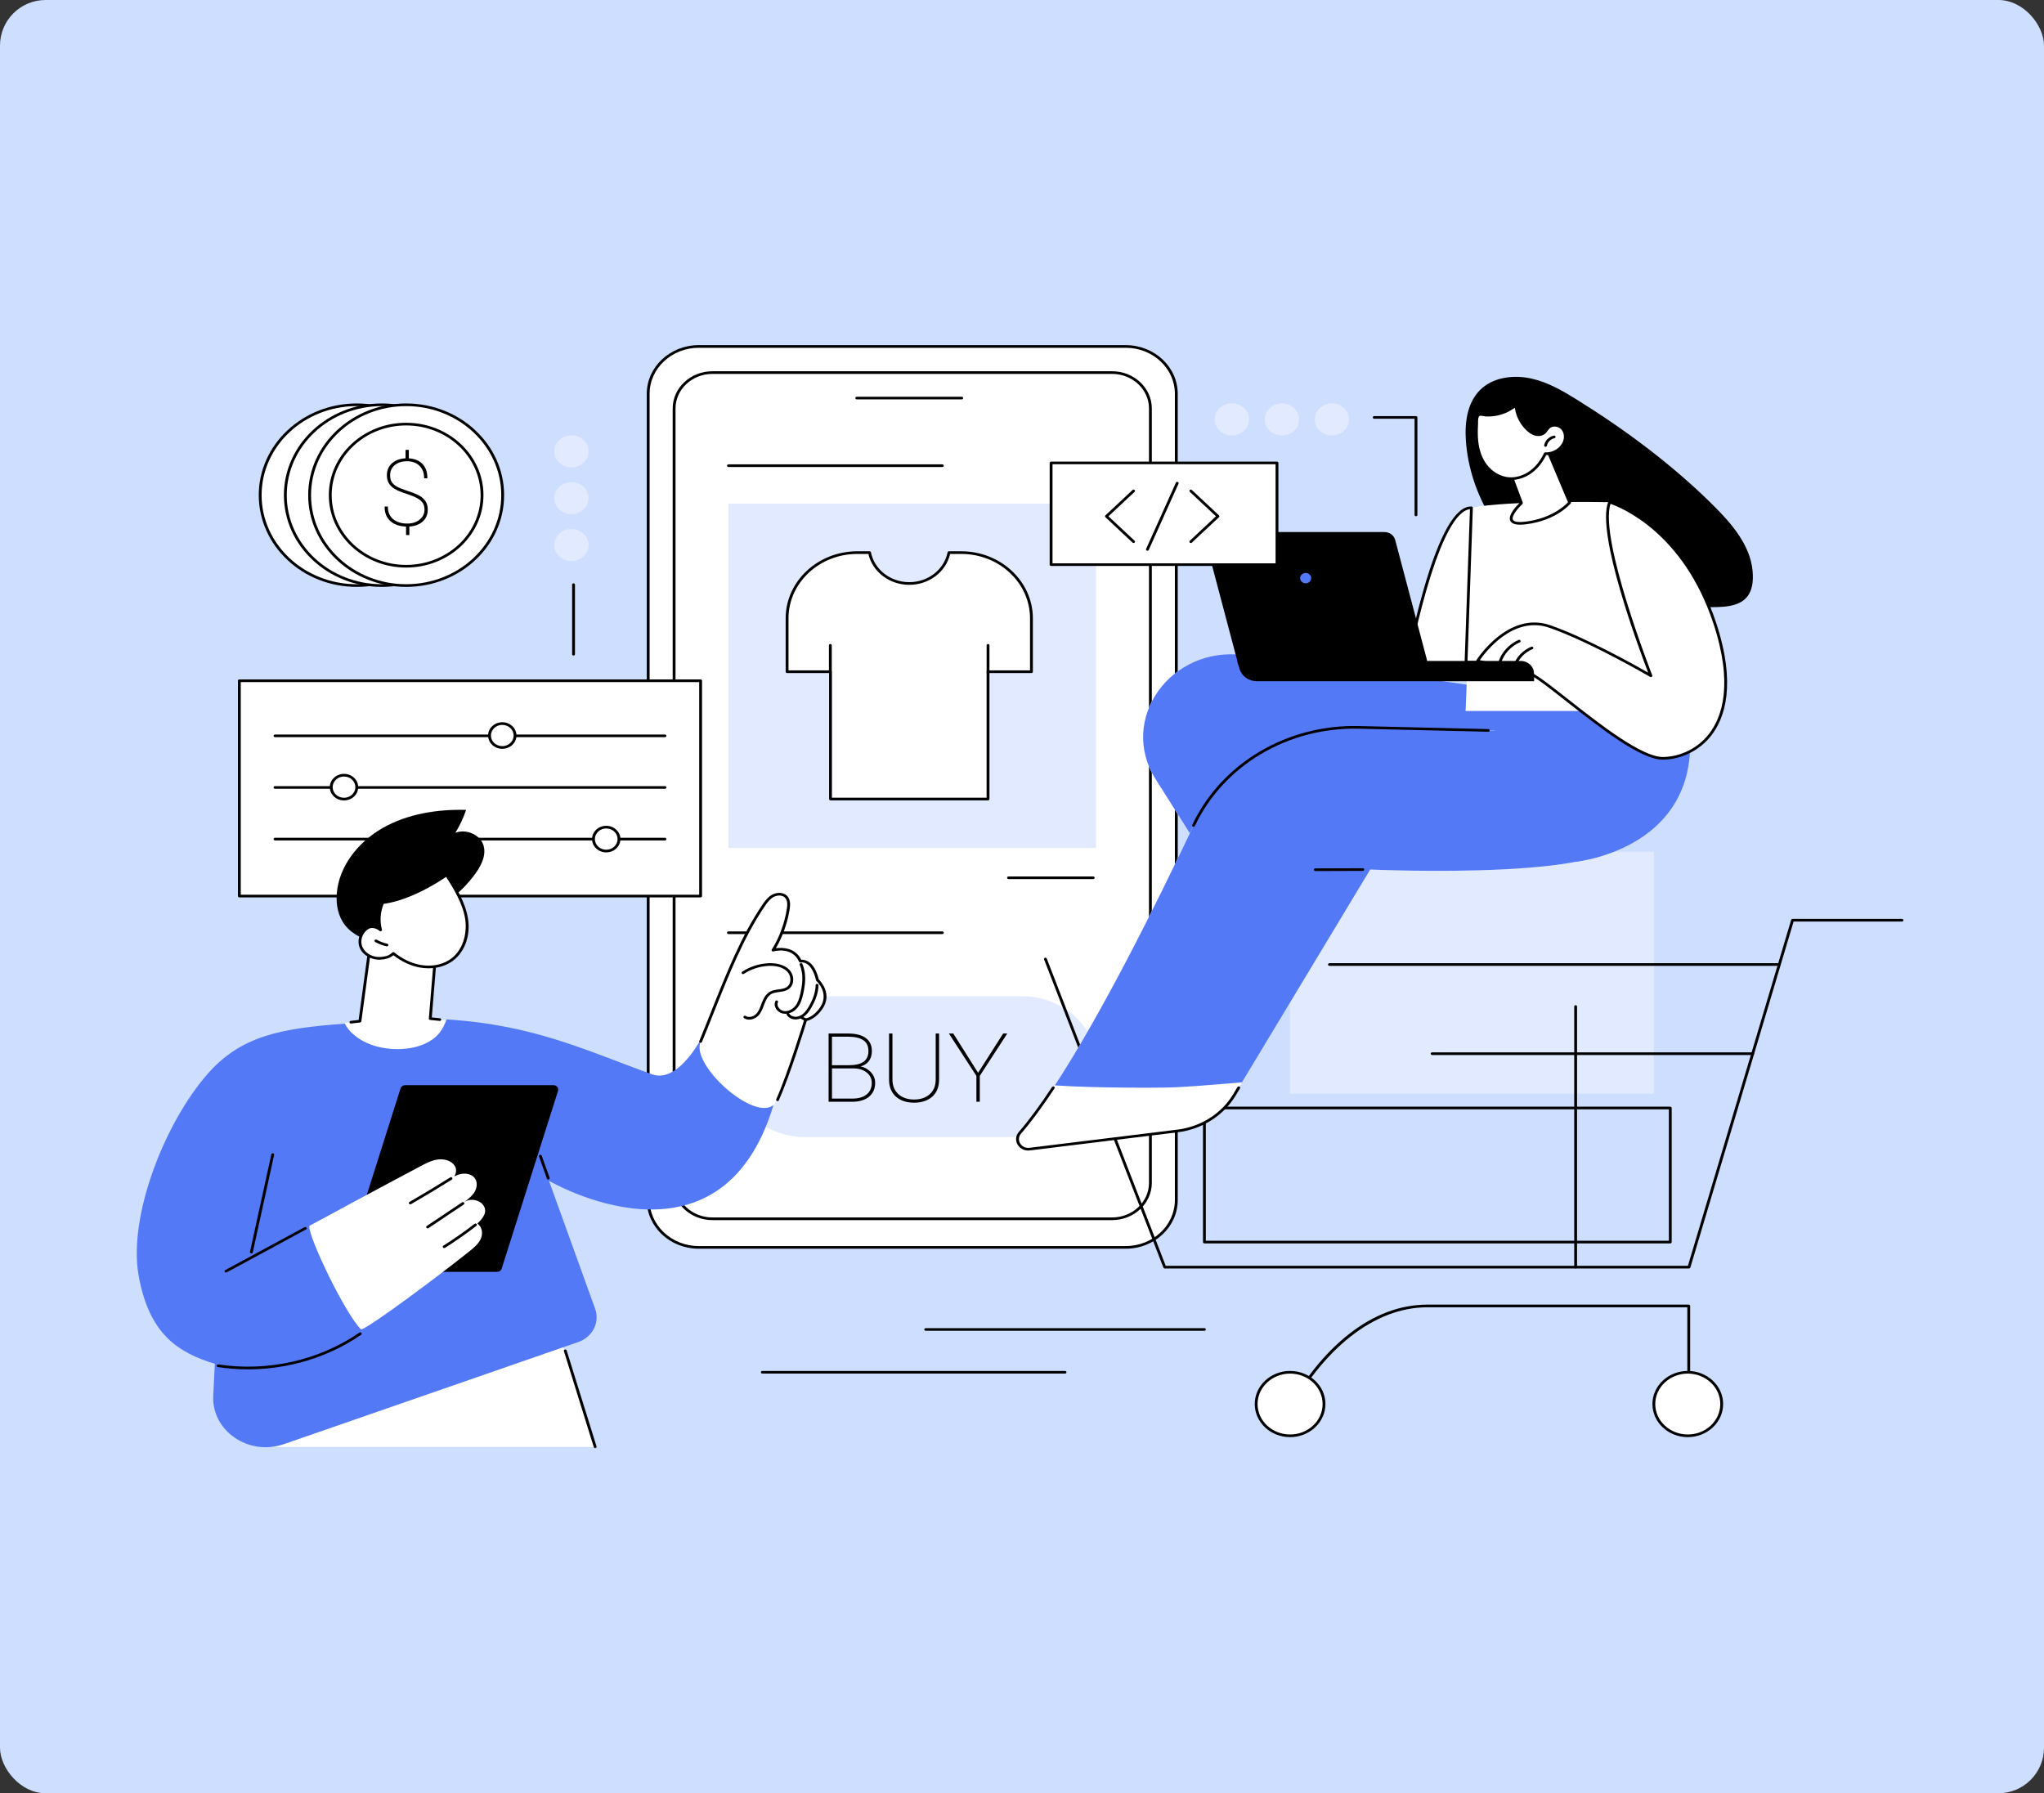 <svg width="538" height="472" viewBox="0 0 538 472" fill="none" xmlns="http://www.w3.org/2000/svg">
<rect x="0" y="0" width="538" height="472" fill="#333333" stroke="none"/>
<rect width="538" height="472" rx="12" fill="#CEDEFF"/>
<g clip-path="url(#clip0_3102_6920)">
<path d="M183.915 328.323H296.309C303.657 328.323 309.614 322.745 309.614 315.864L309.614 103.65C309.614 96.77 303.657 91.192 296.309 91.192L183.915 91.192C176.566 91.192 170.609 96.77 170.609 103.65L170.609 315.864C170.609 322.745 176.566 328.323 183.915 328.323Z" fill="white"/>
<path d="M296.31 328.672H183.915C176.372 328.672 170.237 322.926 170.237 315.864V103.649C170.237 96.586 176.374 90.841 183.915 90.841H296.31C303.853 90.841 309.988 96.587 309.988 103.649V315.864C309.988 322.927 303.851 328.672 296.31 328.672ZM183.915 91.541C176.784 91.541 170.984 96.973 170.984 103.649V315.864C170.984 322.542 176.786 327.972 183.915 327.972H296.31C303.441 327.972 309.24 322.54 309.24 315.864V103.649C309.24 96.971 303.439 91.541 296.31 91.541H183.915Z" fill="black"/>
<path d="M187.512 320.795H292.712C298.281 320.795 302.795 316.568 302.795 311.354V107.507C302.795 102.293 298.281 98.066 292.712 98.066H187.512C181.943 98.066 177.429 102.293 177.429 107.507L177.429 311.354C177.429 316.568 181.943 320.795 187.512 320.795Z" fill="white"/>
<path d="M292.712 321.144H187.51C181.744 321.144 177.055 316.753 177.055 311.354V107.505C177.055 102.107 181.744 97.715 187.51 97.715H292.712C298.478 97.715 303.168 102.107 303.168 107.505V311.354C303.168 316.753 298.478 321.144 292.712 321.144ZM187.512 98.415C182.158 98.415 177.804 102.494 177.804 107.505V311.354C177.804 316.367 182.16 320.444 187.512 320.444H292.714C298.068 320.444 302.422 316.366 302.422 311.354V107.505C302.422 102.492 298.066 98.415 292.714 98.415H187.512Z" fill="black"/>
<path d="M253.139 105.124H225.513C225.307 105.124 225.141 104.967 225.141 104.775C225.141 104.583 225.308 104.426 225.513 104.426H253.139C253.345 104.426 253.512 104.583 253.512 104.775C253.512 104.967 253.344 105.124 253.139 105.124Z" fill="black"/>
<path d="M288.496 132.58H191.729V223.186H288.496V132.58Z" fill="#E2EAFF"/>
<path d="M271.483 162.746C271.483 153.195 263.213 145.451 253.012 145.451H249.774C248.858 150.077 244.53 153.58 239.326 153.58C234.121 153.58 229.792 150.076 228.877 145.451H225.639C215.438 145.451 207.168 153.195 207.168 162.746V176.807H218.596V210.316H260.055V176.807H271.483V162.746Z" fill="white"/>
<path d="M260.055 210.665H218.596C218.389 210.665 218.223 210.508 218.223 210.316V177.156H207.168C206.961 177.156 206.795 176.999 206.795 176.807V162.746C206.795 153.017 215.248 145.102 225.639 145.102H228.877C229.056 145.102 229.21 145.223 229.244 145.388C230.144 149.933 234.385 153.231 239.327 153.231C244.269 153.231 248.51 149.933 249.41 145.388C249.442 145.221 249.598 145.102 249.777 145.102H253.015C263.406 145.102 271.859 153.017 271.859 162.746V176.807C271.859 177.001 271.691 177.156 271.486 177.156H260.431V210.316C260.431 210.509 260.263 210.665 260.058 210.665H260.055ZM218.968 209.965H259.681V176.805C259.681 176.612 259.848 176.456 260.053 176.456H271.109V162.746C271.109 153.402 262.989 145.802 253.012 145.802H250.081C248.998 150.529 244.523 153.931 239.325 153.931C234.127 153.931 229.653 150.529 228.57 145.802H225.639C215.659 145.802 207.542 153.404 207.542 162.746V176.456H218.597C218.804 176.456 218.97 176.614 218.97 176.805V209.965H218.968Z" fill="black"/>
<path d="M218.554 176.945C218.348 176.945 218.182 176.788 218.182 176.596V169.855C218.182 169.662 218.349 169.506 218.554 169.506C218.759 169.506 218.927 169.663 218.927 169.855V176.596C218.927 176.79 218.759 176.945 218.554 176.945Z" fill="black"/>
<path d="M260.06 177.296C259.854 177.296 259.688 177.139 259.688 176.947V169.857C259.688 169.663 259.855 169.508 260.06 169.508C260.265 169.508 260.433 169.665 260.433 169.857V176.947C260.433 177.14 260.265 177.296 260.06 177.296Z" fill="black"/>
<path d="M248.03 122.924H191.729C191.522 122.924 191.356 122.767 191.356 122.575C191.356 122.383 191.524 122.226 191.729 122.226H248.03C248.237 122.226 248.403 122.383 248.403 122.575C248.403 122.767 248.235 122.924 248.03 122.924Z" fill="black"/>
<path d="M287.748 231.387H265.451C265.244 231.387 265.078 231.23 265.078 231.038C265.078 230.846 265.246 230.689 265.451 230.689H287.748C287.954 230.689 288.12 230.846 288.12 231.038C288.12 231.23 287.953 231.387 287.748 231.387Z" fill="black"/>
<path d="M288.868 280.761C288.868 270.527 280.007 262.23 269.077 262.23H211.895C200.965 262.23 192.104 270.527 192.104 280.761C192.104 290.995 200.965 299.293 211.895 299.293H269.077C280.007 299.293 288.868 290.995 288.868 280.761Z" fill="#E2EAFF"/>
<path d="M226.516 280.691C227.387 280.457 228.085 280.024 228.595 279.403C229.188 278.681 229.488 277.765 229.488 276.675C229.488 275.171 228.948 274.008 227.88 273.216C226.82 272.429 225.241 272.031 223.185 272.031H218.096V289.991H224.307C226.191 289.991 227.685 289.542 228.746 288.655C229.81 287.767 230.349 286.539 230.349 285.005C230.349 283.921 229.937 282.946 229.124 282.107C228.414 281.374 227.538 280.898 226.515 280.691H226.516ZM228.114 288.06C227.218 288.789 225.964 289.157 224.385 289.157H218.987V281.209H224.658C226.115 281.232 227.292 281.605 228.16 282.318C229.022 283.025 229.459 283.939 229.459 285.03C229.459 286.317 229.007 287.337 228.116 288.06H228.114ZM227.302 279.457C226.445 280.065 225.147 280.374 223.445 280.374H218.985V272.866H223.34C226.867 272.907 228.583 274.136 228.583 276.625C228.583 277.901 228.153 278.854 227.302 279.457Z" fill="black"/>
<path d="M246.286 284.126C246.286 285.747 245.764 287.045 244.735 287.984C243.705 288.925 242.314 289.401 240.6 289.401C238.885 289.401 237.491 288.925 236.457 287.984C235.424 287.045 234.9 285.751 234.9 284.139V272.033H234.009V284.213C234.017 286.077 234.619 287.564 235.798 288.63C236.975 289.696 238.59 290.237 240.598 290.237C242.606 290.237 244.22 289.696 245.398 288.63C246.577 287.564 247.175 286.06 247.175 284.164V272.033H246.284V284.128L246.286 284.126Z" fill="black"/>
<path d="M264.041 272.033L257.442 282.379L250.919 272.033H249.762L256.996 283.174V289.991H257.888V283.174L265.12 272.033H264.041Z" fill="black"/>
<path d="M248.03 245.852H191.729C191.522 245.852 191.356 245.695 191.356 245.503C191.356 245.311 191.524 245.154 191.729 245.154H248.03C248.237 245.154 248.403 245.311 248.403 245.503C248.403 245.695 248.235 245.852 248.03 245.852Z" fill="black"/>
<path d="M184.408 235.846V179.177H62.999V235.846H184.408Z" fill="white"/>
<path d="M184.408 236.197H62.999C62.792 236.197 62.626 236.04 62.626 235.848V179.179C62.626 178.985 62.794 178.83 62.999 178.83H184.408C184.615 178.83 184.781 178.987 184.781 179.179V235.848C184.781 236.041 184.613 236.197 184.408 236.197ZM63.371 235.497H184.034V179.528H63.371V235.497Z" fill="black"/>
<path d="M175.029 221.205H72.379C72.172 221.205 72.006 221.048 72.006 220.856C72.006 220.664 72.174 220.507 72.379 220.507H175.027C175.234 220.507 175.4 220.664 175.4 220.856C175.4 221.048 175.232 221.205 175.027 221.205H175.029Z" fill="black"/>
<path d="M162.673 222.061C163.384 220.454 162.569 218.612 160.853 217.946C159.137 217.281 157.17 218.044 156.459 219.651C155.748 221.257 156.563 223.1 158.279 223.765C159.995 224.431 161.962 223.668 162.673 222.061Z" fill="white"/>
<path d="M159.565 224.354C157.505 224.354 155.829 222.785 155.829 220.856C155.829 218.927 157.505 217.358 159.565 217.358C161.625 217.358 163.301 218.927 163.301 220.856C163.301 222.785 161.625 224.354 159.565 224.354ZM159.565 218.056C157.916 218.056 156.576 219.311 156.576 220.854C156.576 222.398 157.916 223.653 159.565 223.653C161.214 223.653 162.554 222.398 162.554 220.854C162.554 219.311 161.214 218.056 159.565 218.056Z" fill="black"/>
<path d="M175.029 207.617H72.379C72.172 207.617 72.006 207.46 72.006 207.268C72.006 207.076 72.174 206.919 72.379 206.919H175.027C175.234 206.919 175.4 207.076 175.4 207.268C175.4 207.46 175.232 207.617 175.027 207.617H175.029Z" fill="black"/>
<path d="M90.548 210.333C92.405 210.333 93.911 208.923 93.911 207.184C93.911 205.445 92.405 204.035 90.548 204.035C88.69 204.035 87.185 205.445 87.185 207.184C87.185 208.923 88.69 210.333 90.548 210.333Z" fill="white"/>
<path d="M90.547 210.682C88.487 210.682 86.811 209.113 86.811 207.184C86.811 205.255 88.487 203.686 90.547 203.686C92.608 203.686 94.283 205.255 94.283 207.184C94.283 209.113 92.608 210.682 90.547 210.682ZM90.547 204.386C88.899 204.386 87.559 205.64 87.559 207.184C87.559 208.728 88.899 209.982 90.547 209.982C92.196 209.982 93.536 208.728 93.536 207.184C93.536 205.64 92.196 204.386 90.547 204.386Z" fill="black"/>
<path d="M175.029 194.028H72.379C72.172 194.028 72.006 193.871 72.006 193.679C72.006 193.487 72.174 193.33 72.379 193.33H175.027C175.234 193.33 175.4 193.487 175.4 193.679C175.4 193.871 175.232 194.028 175.027 194.028H175.029Z" fill="black"/>
<path d="M135.527 194.105C135.825 192.388 134.58 190.77 132.746 190.492C130.913 190.213 129.185 191.379 128.888 193.096C128.59 194.812 129.835 196.43 131.668 196.709C133.502 196.987 135.229 195.821 135.527 194.105Z" fill="white"/>
<path d="M132.206 197.094C130.145 197.094 128.47 195.525 128.47 193.596C128.47 191.667 130.145 190.098 132.206 190.098C134.266 190.098 135.942 191.667 135.942 193.596C135.942 195.525 134.266 197.094 132.206 197.094ZM132.206 190.796C130.557 190.796 129.217 192.051 129.217 193.595C129.217 195.138 130.557 196.393 132.206 196.393C133.854 196.393 135.194 195.138 135.194 193.595C135.194 192.051 133.854 190.796 132.206 190.796Z" fill="black"/>
<path d="M147.657 352.825L156.832 380.853H69.898L69.44 371.688L147.657 352.825Z" fill="white"/>
<path d="M156.656 381.159C156.495 381.159 156.344 381.059 156.296 380.907L148.435 355.646C148.377 355.46 148.491 355.267 148.689 355.213C148.887 355.159 149.094 355.265 149.152 355.451L157.013 380.711C157.071 380.897 156.957 381.091 156.759 381.145C156.723 381.154 156.689 381.159 156.654 381.159H156.656Z" fill="black"/>
<path d="M125.214 229.819C126.795 227.595 128.098 224.846 127.193 222.311C126.238 219.634 122.634 218.108 119.857 219.201C121.026 217.294 121.975 215.268 122.68 213.171C115.079 212.967 107.26 214.223 100.759 217.918C94.258 221.613 89.253 227.985 88.651 235.083C88.401 238.035 88.955 241.153 90.834 243.536C92.808 246.037 96.006 247.456 99.229 248.209C103.426 249.191 108.053 249.163 111.877 247.268C114.457 245.99 116.563 243.761 117.475 241.151C117.707 240.488 117.859 239.8 117.919 239.105C117.961 238.603 117.69 237.678 117.895 237.236C118.141 236.711 119.184 236.189 119.645 235.806C120.301 235.262 120.933 234.693 121.541 234.101C122.898 232.78 124.128 231.345 125.214 229.818V229.819Z" fill="black"/>
<path d="M118.197 230.133C118.102 230.133 118.007 230.1 117.934 230.032C117.789 229.895 117.787 229.675 117.933 229.537C119.519 228.039 120.691 226.178 121.326 224.154C121.384 223.969 121.592 223.862 121.791 223.918C121.989 223.972 122.102 224.167 122.043 224.352C121.374 226.486 120.137 228.45 118.465 230.03C118.392 230.099 118.295 230.133 118.199 230.133H118.197Z" fill="black"/>
<path d="M117.499 268.541L113.246 268.108L114.368 254.514C114.368 254.514 110.835 237.947 97.227 250.318L94.734 268.774L90.732 269.245C90.732 269.245 92.354 277.853 103.775 277.831C113.477 277.811 117.668 274.745 117.497 268.541H117.499Z" fill="white"/>
<path d="M92.354 269.404C92.169 269.404 92.008 269.275 91.984 269.098C91.959 268.906 92.103 268.731 92.308 268.708L94.4 268.462L96.857 250.275C96.867 250.195 96.906 250.122 96.967 250.068C101.203 246.217 104.944 244.729 108.084 245.642C113.116 247.108 114.671 254.147 114.735 254.447C114.742 254.479 114.744 254.511 114.742 254.542L113.649 267.798L115.796 268.017C116.001 268.038 116.148 268.211 116.126 268.403C116.104 268.595 115.921 268.731 115.715 268.712L113.209 268.457C113.009 268.436 112.861 268.271 112.877 268.082L113.993 254.539C113.853 253.938 112.273 247.594 107.862 246.31C105.027 245.485 101.567 246.891 97.584 250.486L95.109 268.82C95.087 268.979 94.954 269.103 94.785 269.123L92.406 269.404C92.391 269.406 92.374 269.407 92.359 269.407L92.354 269.404Z" fill="black"/>
<path d="M103.526 250.952C105.565 252.589 107.992 253.855 110.63 254.323C113.269 254.791 116.125 254.411 118.363 253.019C122.108 250.694 123.466 245.974 122.804 241.811C122.142 237.648 119.832 233.9 117.535 230.284C117.535 230.284 108.768 236.576 100.715 237.591C99.691 240.038 99.572 242.425 100.165 244.767C100.165 244.767 98.376 243.245 96.734 244.25C94.958 245.335 94.243 247.675 95.099 249.49C95.954 251.306 98.174 252.421 100.283 252.226C101.475 252.117 102.569 251.899 103.528 250.951L103.526 250.952Z" fill="white"/>
<path d="M112.788 254.864C112.051 254.864 111.304 254.799 110.56 254.668C108.153 254.241 105.733 253.121 103.544 251.425C102.511 252.304 101.343 252.481 100.318 252.577C97.999 252.791 95.661 251.553 94.756 249.634C93.829 247.668 94.626 245.122 96.528 243.959C97.68 243.255 98.861 243.605 99.615 243.992C99.222 241.787 99.475 239.596 100.366 237.467C100.415 237.35 100.53 237.266 100.664 237.249C108.527 236.257 117.219 230.073 117.305 230.01C117.39 229.949 117.497 229.924 117.603 229.943C117.709 229.962 117.8 230.022 117.854 230.108C119.913 233.346 122.475 237.375 123.173 241.762C123.937 246.566 122.129 251.1 118.569 253.313C116.931 254.331 114.903 254.866 112.788 254.866V254.864ZM103.526 250.603C103.612 250.603 103.698 250.632 103.768 250.687C105.926 252.42 108.322 253.559 110.699 253.981C113.39 254.458 116.107 254.001 118.156 252.729C121.931 250.383 123.025 245.582 122.434 241.863C121.782 237.761 119.41 233.925 117.426 230.798C115.738 231.959 108.187 236.922 100.984 237.91C100.088 240.149 99.939 242.366 100.527 244.687C100.564 244.836 100.495 244.992 100.354 245.07C100.213 245.147 100.034 245.13 99.913 245.027C99.849 244.973 98.316 243.702 96.938 244.543C95.327 245.528 94.656 247.684 95.44 249.35C96.218 251.001 98.239 252.064 100.245 251.879C101.491 251.763 102.429 251.528 103.255 250.711C103.327 250.638 103.427 250.602 103.526 250.602V250.603Z" fill="black"/>
<path d="M101.839 249.085C101.812 249.085 101.783 249.082 101.754 249.075C100.695 248.847 99.687 248.461 98.759 247.935C98.582 247.835 98.526 247.619 98.633 247.454C98.74 247.289 98.97 247.237 99.147 247.337C100.007 247.825 100.941 248.182 101.922 248.395C102.123 248.438 102.249 248.626 102.201 248.814C102.162 248.975 102.008 249.085 101.837 249.085H101.839Z" fill="black"/>
<path d="M144.489 310.789C144.489 310.789 189.542 337.332 203.564 290.941C196.249 287.021 187.568 281.599 185.179 272.269C185.179 272.269 178.814 285.357 171.625 282.773C154.175 276.5 140.695 269.77 117.524 268.316C117.067 269.686 116.411 271.013 115.44 272.133C113.565 274.292 110.569 275.482 107.696 275.91C104.936 276.321 102.032 276.181 99.338 275.478C96.915 274.845 94.553 273.697 92.76 272.025C91.937 271.255 91.264 270.381 90.756 269.431C74.01 270.678 63.465 272.578 54.619 282.692C43.218 295.724 33.716 320.243 36.485 335.722C39.253 351.201 46.852 355.992 56.552 358.972L56.128 367.344C55.657 376.617 65.454 383.329 74.75 380.104L152.196 353.239C155.964 351.932 157.938 348.056 156.652 344.493L144.491 310.792L144.489 310.789Z" fill="#5479F7"/>
<path d="M144.307 310.469C144.151 310.469 144.006 310.377 143.953 310.229L141.869 304.39C141.803 304.207 141.91 304.009 142.105 303.947C142.3 303.885 142.511 303.985 142.577 304.168L144.661 310.007C144.727 310.191 144.621 310.388 144.426 310.45C144.387 310.463 144.346 310.469 144.307 310.469Z" fill="black"/>
<path d="M184.408 274.13C189.579 262.037 193.511 249.334 200.975 238.342C201.632 237.374 202.35 236.389 203.404 235.805C204.458 235.221 205.942 235.158 206.816 235.962C207.701 236.776 207.662 238.107 207.482 239.255C206.916 242.866 205.493 246.978 203.463 250.092C203.463 250.092 208.702 248.587 210.668 252.999C210.668 252.999 213.794 252.177 215.169 257.963C215.169 257.963 218.898 261.294 216.184 265.327C214.232 268.227 212.057 268.411 212.057 268.411C212.057 268.411 208.358 283.596 204.202 290.105C200.048 296.616 181.622 280.641 184.406 274.13H184.408Z" fill="white"/>
<path d="M204.655 289.832C204.608 289.832 204.559 289.825 204.511 289.806C204.321 289.731 204.23 289.526 204.31 289.349C207.503 282.172 211.658 268.454 211.698 268.316C211.741 268.176 211.869 268.076 212.024 268.062C212.041 268.06 214.053 267.837 215.868 265.14C218.391 261.392 214.946 258.247 214.911 258.215C214.856 258.167 214.819 258.105 214.804 258.037C214.135 255.221 213.057 254.093 212.269 253.643C211.453 253.175 210.792 253.329 210.765 253.335C210.585 253.379 210.394 253.292 210.323 253.132C208.508 249.06 203.772 250.367 203.573 250.425C203.425 250.468 203.264 250.421 203.168 250.306C203.073 250.192 203.063 250.034 203.144 249.91C205.033 247.01 206.515 243.007 207.112 239.203C207.258 238.272 207.359 236.95 206.554 236.209C205.785 235.502 204.455 235.627 203.595 236.105C202.617 236.646 201.946 237.559 201.289 238.529C195.755 246.681 191.794 256.657 187.963 266.306C186.863 269.074 185.827 271.688 184.754 274.257C184.679 274.436 184.463 274.527 184.269 274.455C184.078 274.385 183.983 274.182 184.058 274.001C185.128 271.438 186.165 268.827 187.262 266.061C191.106 256.379 195.081 246.367 200.657 238.153C201.336 237.152 202.093 236.122 203.212 235.502C204.34 234.877 206.029 234.748 207.076 235.71C208.123 236.673 208.018 238.221 207.849 239.303C207.285 242.906 205.939 246.686 204.204 249.591C205.809 249.367 209.26 249.323 210.894 252.613C211.265 252.589 211.912 252.627 212.629 253.029C213.95 253.768 214.917 255.369 215.509 257.788C216.063 258.337 219.107 261.637 216.498 265.511C214.845 267.967 213.02 268.57 212.351 268.714C211.812 270.481 207.99 282.892 204.996 289.615C204.936 289.75 204.797 289.831 204.65 289.831L204.655 289.832Z" fill="black"/>
<path d="M206.709 266.84C206.511 266.84 206.314 266.823 206.121 266.788C205.325 266.642 204.586 266.109 204.189 265.394C203.842 264.767 203.803 264.104 204.081 263.525C204.166 263.349 204.388 263.269 204.574 263.349C204.762 263.428 204.847 263.634 204.762 263.81C204.581 264.191 204.613 264.638 204.852 265.071C205.145 265.601 205.685 265.995 206.263 266.101C207.468 266.322 208.669 265.598 209.323 264.784C210.07 263.855 210.416 262.649 210.677 261.486C211.021 259.954 211.375 257.939 211.063 255.946C210.955 255.253 210.763 254.587 210.496 253.965C210.418 253.786 210.511 253.583 210.702 253.51C210.895 253.437 211.111 253.524 211.189 253.703C211.478 254.377 211.685 255.098 211.802 255.846C212.131 257.948 211.765 260.042 211.407 261.632C211.129 262.874 210.755 264.167 209.919 265.208C209.089 266.239 207.878 266.844 206.707 266.844L206.709 266.84Z" fill="black"/>
<path d="M197.187 268.379C196.707 268.379 196.234 268.255 195.829 267.967C195.665 267.849 195.633 267.63 195.757 267.476C195.88 267.323 196.114 267.292 196.28 267.408C197.078 267.973 198.352 267.581 199.043 266.861C199.691 266.185 200.031 265.267 200.36 264.378C200.418 264.221 200.477 264.064 200.536 263.907C200.933 262.876 201.543 261.611 202.756 260.975C203.44 260.617 204.208 260.514 204.951 260.414C205.716 260.311 206.436 260.214 207.017 259.854C207.573 259.509 207.928 258.926 208.016 258.21C208.13 257.293 207.798 256.322 207.151 255.678C205.716 254.252 203.403 254.163 202.154 254.238C199.867 254.373 197.668 255.096 195.792 256.329C195.623 256.44 195.391 256.402 195.272 256.243C195.153 256.084 195.194 255.867 195.364 255.756C197.351 254.45 199.684 253.684 202.107 253.54C203.488 253.457 206.051 253.563 207.695 255.199C208.489 255.989 208.898 257.174 208.759 258.291C208.643 259.214 208.172 259.977 207.429 260.437C206.707 260.883 205.868 260.997 205.057 261.105C204.35 261.201 203.684 261.289 203.12 261.584C202.122 262.106 201.59 263.226 201.239 264.143C201.18 264.297 201.122 264.451 201.065 264.607C200.711 265.56 200.345 266.547 199.598 267.327C199.006 267.944 198.079 268.378 197.185 268.378L197.187 268.379Z" fill="black"/>
<path d="M209.408 268.33C208.417 268.33 207.485 267.843 207.061 267.093C206.965 266.921 207.034 266.71 207.217 266.62C207.398 266.529 207.625 266.594 207.722 266.766C208.032 267.313 208.745 267.66 209.499 267.629C210.184 267.6 210.895 267.285 211.502 266.74C212.1 266.204 212.54 265.509 212.893 264.902C214.074 262.86 214.658 261.031 214.68 259.308C214.682 259.114 214.845 258.954 215.058 258.962C215.265 258.965 215.429 259.122 215.428 259.316C215.404 261.156 214.79 263.092 213.549 265.235C213.169 265.892 212.69 266.644 212.017 267.246C211.278 267.908 210.395 268.292 209.53 268.328C209.489 268.33 209.447 268.332 209.406 268.332L209.408 268.33Z" fill="black"/>
<path d="M211.839 268.615C211.798 268.615 211.756 268.609 211.715 268.596C211.316 268.466 210.951 268.27 210.633 268.011C210.477 267.884 210.458 267.664 210.594 267.518C210.729 267.372 210.965 267.354 211.121 267.481C211.366 267.679 211.656 267.837 211.963 267.937C212.158 268 212.261 268.2 212.193 268.382C212.139 268.527 211.995 268.617 211.841 268.617L211.839 268.615Z" fill="black"/>
<path d="M145.67 285.622H106.639C106.081 285.622 105.59 285.965 105.431 286.466L90.6 333.249C90.362 334.005 90.966 334.764 91.808 334.764H130.84C131.397 334.764 131.889 334.421 132.048 333.92L146.876 287.137C147.117 286.38 146.51 285.622 145.668 285.622H145.67Z" fill="black"/>
<path d="M125.626 322.056C127.303 320.543 128.327 318.898 127.256 317.287C126.185 315.676 123.493 315.3 121.966 316.55C123.096 315.717 124.259 314.849 124.947 313.666C125.635 312.482 125.728 310.886 124.779 309.872C123.945 308.981 122.517 308.759 121.282 309.016C120.672 309.143 120.098 309.366 119.545 309.639C120.082 308.886 120.228 307.821 119.774 306.996C119 305.589 117.105 304.989 115.426 305.165C113.747 305.343 112.224 306.138 110.752 306.917C100.903 312.109 81.442 322.654 81.442 322.654C80.931 325.278 91.184 346.4 95.064 349.928C97.575 349.222 116.389 335.108 123.518 329.382C124.715 328.423 125.945 327.406 126.551 326.044C127.158 324.683 126.934 322.876 125.624 322.056H125.626Z" fill="white"/>
<path d="M107.993 316.994C107.868 316.994 107.746 316.935 107.675 316.827C107.567 316.662 107.621 316.448 107.797 316.347C111.396 314.273 114.999 312.104 118.507 309.902C118.678 309.795 118.91 309.837 119.025 309.998C119.14 310.158 119.094 310.375 118.923 310.483C115.408 312.691 111.795 314.863 108.19 316.941C108.129 316.976 108.061 316.994 107.995 316.994H107.993Z" fill="black"/>
<path d="M112.555 323.319C112.438 323.319 112.324 323.268 112.25 323.173C112.129 323.016 112.168 322.797 112.336 322.684L121.631 316.461C121.799 316.348 122.032 316.385 122.153 316.542C122.273 316.699 122.234 316.918 122.066 317.03L112.771 323.254C112.705 323.298 112.629 323.319 112.555 323.319Z" fill="black"/>
<path d="M116.914 328.507C116.794 328.507 116.677 328.453 116.604 328.353C116.489 328.192 116.533 327.975 116.704 327.867C119.525 326.081 122.287 324.149 124.915 322.126C125.074 322.004 125.309 322.024 125.44 322.174C125.57 322.323 125.548 322.543 125.389 322.665C122.743 324.701 119.962 326.646 117.123 328.445C117.058 328.486 116.985 328.505 116.914 328.505V328.507Z" fill="black"/>
<path d="M65.292 360.421C62.642 360.421 59.989 360.224 57.355 359.823C57.151 359.793 57.012 359.612 57.046 359.421C57.078 359.231 57.271 359.099 57.475 359.133C70.465 361.111 83.996 358.057 94.598 350.755C94.764 350.641 94.998 350.674 95.12 350.829C95.242 350.985 95.207 351.204 95.041 351.318C86.428 357.251 75.909 360.423 65.292 360.423V360.421Z" fill="black"/>
<path d="M59.474 334.949C59.346 334.949 59.22 334.886 59.151 334.775C59.047 334.608 59.108 334.394 59.288 334.297L80.174 322.997C80.352 322.9 80.58 322.957 80.684 323.125C80.787 323.292 80.726 323.506 80.546 323.603L59.661 334.903C59.602 334.935 59.537 334.951 59.474 334.951V334.949Z" fill="black"/>
<path d="M66.163 329.934C66.138 329.934 66.113 329.933 66.089 329.926C65.887 329.888 65.757 329.703 65.797 329.514L71.419 303.836C71.46 303.647 71.66 303.525 71.86 303.563C72.061 303.601 72.192 303.787 72.151 303.976L66.529 329.654C66.494 329.819 66.338 329.933 66.163 329.933V329.934Z" fill="black"/>
<path d="M93.891 154.126C107.924 154.126 119.3 143.474 119.3 130.334C119.3 117.194 107.924 106.542 93.891 106.542C79.858 106.542 68.481 117.194 68.481 130.334C68.481 143.474 79.858 154.126 93.891 154.126Z" fill="white"/>
<path d="M93.89 154.475C79.674 154.475 68.108 143.646 68.108 130.334C68.108 117.022 79.674 106.193 93.89 106.193C108.107 106.193 119.672 117.022 119.672 130.334C119.672 143.646 108.107 154.475 93.89 154.475ZM93.89 106.891C80.085 106.891 68.856 117.408 68.856 130.332C68.856 143.257 80.087 153.774 93.89 153.774C107.694 153.774 118.925 143.257 118.925 130.332C118.925 117.408 107.694 106.891 93.89 106.891Z" fill="black"/>
<path d="M100.509 154.126C114.542 154.126 125.918 143.474 125.918 130.334C125.918 117.194 114.542 106.542 100.509 106.542C86.476 106.542 75.1 117.194 75.1 130.334C75.1 143.474 86.476 154.126 100.509 154.126Z" fill="white"/>
<path d="M100.509 154.475C86.292 154.475 74.727 143.646 74.727 130.334C74.727 117.022 86.292 106.193 100.509 106.193C114.725 106.193 126.291 117.022 126.291 130.334C126.291 143.646 114.725 154.475 100.509 154.475ZM100.509 106.891C86.704 106.891 75.474 117.408 75.474 130.332C75.474 143.257 86.705 153.774 100.509 153.774C114.312 153.774 125.543 143.257 125.543 130.332C125.543 117.408 114.312 106.891 100.509 106.891Z" fill="black"/>
<path d="M106.901 154.126C120.935 154.126 132.311 143.474 132.311 130.334C132.311 117.194 120.935 106.542 106.901 106.542C92.868 106.542 81.492 117.194 81.492 130.334C81.492 143.474 92.868 154.126 106.901 154.126Z" fill="white"/>
<path d="M106.901 154.475C92.684 154.475 81.119 143.646 81.119 130.334C81.119 117.022 92.684 106.193 106.901 106.193C121.118 106.193 132.683 117.022 132.683 130.334C132.683 143.646 121.118 154.475 106.901 154.475ZM106.901 106.891C93.096 106.891 81.866 117.408 81.866 130.332C81.866 143.257 93.098 153.774 106.901 153.774C120.705 153.774 131.936 143.257 131.936 130.332C131.936 117.408 120.705 106.891 106.901 106.891Z" fill="black"/>
<path d="M121.026 143.559C128.827 136.255 128.827 124.412 121.026 117.107C113.225 109.803 100.577 109.803 92.776 117.107C84.975 124.412 84.975 136.255 92.776 143.559C100.577 150.863 113.225 150.863 121.026 143.559Z" fill="white"/>
<path d="M106.901 149.387C95.68 149.387 86.551 140.839 86.551 130.332C86.551 119.825 95.68 111.278 106.901 111.278C118.122 111.278 127.251 119.825 127.251 130.332C127.251 140.839 118.122 149.387 106.901 149.387ZM106.901 111.979C96.091 111.979 87.298 120.213 87.298 130.334C87.298 140.455 96.091 148.689 106.901 148.689C117.71 148.689 126.504 140.455 126.504 130.334C126.504 120.213 117.71 111.979 106.901 111.979Z" fill="black"/>
<path d="M112.282 132.476C112.079 132 111.767 131.562 111.355 131.176C110.945 130.793 110.42 130.448 109.795 130.156C109.176 129.868 108.275 129.531 107.116 129.158C105.968 128.789 105.064 128.418 104.432 128.053C103.807 127.693 103.357 127.288 103.089 126.849C102.823 126.411 102.687 125.803 102.687 125.043C102.687 123.977 103.094 123.095 103.899 122.424C104.705 121.75 105.796 121.409 107.142 121.409C108.487 121.409 109.632 121.815 110.43 122.616C111.228 123.419 111.635 124.496 111.635 125.817C111.635 125.86 111.672 125.897 111.72 125.897H112.406C112.452 125.897 112.491 125.862 112.491 125.817C112.491 124.266 112.055 123.021 111.198 122.118C110.354 121.228 109.146 120.731 107.609 120.638V118.487C107.609 118.444 107.572 118.407 107.525 118.407H106.825C106.779 118.407 106.74 118.442 106.74 118.487V120.636C105.305 120.696 104.122 121.122 103.221 121.897C102.301 122.691 101.833 123.757 101.833 125.067C101.833 125.87 101.993 126.563 102.306 127.126C102.62 127.691 103.111 128.191 103.763 128.613C104.41 129.032 105.429 129.466 106.789 129.907C108.138 130.344 109.17 130.764 109.856 131.154C110.535 131.541 111.023 131.97 111.308 132.428C111.591 132.885 111.735 133.474 111.735 134.176C111.735 135.193 111.308 136.061 110.468 136.756C109.624 137.452 108.534 137.806 107.231 137.806C105.651 137.806 104.383 137.414 103.468 136.64C102.555 135.868 102.091 134.781 102.091 133.41C102.091 133.367 102.054 133.331 102.006 133.331H101.32C101.274 133.331 101.235 133.366 101.235 133.41C101.235 134.989 101.74 136.247 102.735 137.151C103.714 138.039 105.107 138.528 106.877 138.604V140.754C106.877 140.797 106.915 140.833 106.962 140.833H107.662C107.708 140.833 107.747 140.798 107.747 140.754V138.59C109.199 138.498 110.376 138.058 111.247 137.281C112.136 136.488 112.589 135.438 112.589 134.159C112.589 133.518 112.485 132.952 112.284 132.476H112.282Z" fill="black"/>
<path d="M439.633 327.272H317.01C316.804 327.272 316.638 327.115 316.638 326.923V291.635C316.638 291.441 316.805 291.286 317.01 291.286H439.633C439.84 291.286 440.006 291.443 440.006 291.635V326.923C440.006 327.117 439.838 327.272 439.633 327.272ZM317.383 326.574H439.26V291.985H317.383V326.574Z" fill="black"/>
<path d="M435.308 224.213H339.562V287.867H435.308V224.213Z" fill="#E2EAFF"/>
<path d="M444.56 333.872H306.568C306.41 333.872 306.27 333.78 306.217 333.642L274.819 252.543C274.747 252.363 274.849 252.161 275.042 252.096C275.235 252.029 275.451 252.125 275.52 252.305L306.831 333.174H444.277L471.453 242.117C471.499 241.967 471.644 241.862 471.812 241.862H500.627C500.834 241.862 501 242.019 501 242.211C501 242.403 500.832 242.56 500.627 242.56H472.095L444.919 333.617C444.873 333.767 444.727 333.872 444.56 333.872Z" fill="black"/>
<path d="M468.331 254.222H349.922C349.715 254.222 349.549 254.065 349.549 253.873C349.549 253.681 349.717 253.524 349.922 253.524H468.331C468.537 253.524 468.703 253.681 468.703 253.873C468.703 254.065 468.536 254.222 468.331 254.222Z" fill="black"/>
<path d="M461.328 277.688H376.946C376.739 277.688 376.573 277.531 376.573 277.339C376.573 277.147 376.741 276.99 376.946 276.99H461.328C461.535 276.99 461.701 277.147 461.701 277.339C461.701 277.531 461.534 277.688 461.328 277.688Z" fill="black"/>
<path d="M414.721 333.872C414.515 333.872 414.349 333.715 414.349 333.523V264.922C414.349 264.729 414.516 264.573 414.721 264.573C414.926 264.573 415.094 264.73 415.094 264.922V333.523C415.094 333.717 414.926 333.872 414.721 333.872Z" fill="black"/>
<path d="M338.006 373.601C337.95 373.601 337.894 373.59 337.84 373.564C337.655 373.479 337.579 373.269 337.671 373.096C342.67 363.648 348.523 356.261 355.064 351.14C361.635 345.997 368.581 343.389 375.709 343.389H444.494C444.701 343.389 444.867 343.546 444.867 343.738V373.252C444.867 373.445 444.699 373.601 444.494 373.601C444.289 373.601 444.121 373.444 444.121 373.252V344.089H375.711C361.821 344.089 348.201 354.775 338.34 373.407C338.275 373.531 338.142 373.603 338.004 373.603L338.006 373.601Z" fill="black"/>
<path d="M444.238 377.918C449.17 377.918 453.169 374.174 453.169 369.556C453.169 364.937 449.17 361.193 444.238 361.193C439.306 361.193 435.308 364.937 435.308 369.556C435.308 374.174 439.306 377.918 444.238 377.918Z" fill="white"/>
<path d="M444.238 378.267C439.108 378.267 434.935 374.358 434.935 369.556C434.935 364.753 439.109 360.843 444.238 360.843C449.367 360.843 453.543 364.752 453.543 369.556C453.543 374.359 449.368 378.267 444.238 378.267ZM444.238 361.543C439.519 361.543 435.68 365.137 435.68 369.556C435.68 373.974 439.519 377.569 444.238 377.569C448.957 377.569 452.796 373.974 452.796 369.556C452.796 365.137 448.957 361.543 444.238 361.543Z" fill="black"/>
<path d="M339.564 377.918C344.497 377.918 348.495 374.174 348.495 369.556C348.495 364.937 344.497 361.193 339.564 361.193C334.632 361.193 330.634 364.937 330.634 369.556C330.634 374.174 334.632 377.918 339.564 377.918Z" fill="white"/>
<path d="M339.564 378.267C334.434 378.267 330.261 374.358 330.261 369.556C330.261 364.753 334.435 360.843 339.564 360.843C344.693 360.843 348.867 364.752 348.867 369.556C348.867 374.359 344.693 378.267 339.564 378.267ZM339.564 361.543C334.845 361.543 331.006 365.137 331.006 369.556C331.006 373.974 334.845 377.569 339.564 377.569C344.283 377.569 348.122 373.974 348.122 369.556C348.122 365.137 344.283 361.543 339.564 361.543Z" fill="black"/>
<path d="M354.416 112.589C355.715 110.598 355.044 107.998 352.917 106.782C350.79 105.566 348.013 106.195 346.715 108.186C345.416 110.177 346.087 112.777 348.214 113.993C350.341 115.209 353.117 114.581 354.416 112.589Z" fill="#E2EAFF"/>
<path d="M338.031 114.581C340.499 114.256 342.218 112.12 341.872 109.81C341.525 107.499 339.243 105.889 336.776 106.214C334.308 106.539 332.589 108.675 332.936 110.986C333.282 113.296 335.564 114.906 338.031 114.581Z" fill="#E2EAFF"/>
<path d="M326.624 113.961C328.736 112.724 329.377 110.117 328.056 108.139C326.734 106.161 323.95 105.561 321.838 106.798C319.725 108.035 319.084 110.642 320.406 112.62C321.727 114.598 324.511 115.199 326.624 113.961Z" fill="#E2EAFF"/>
<path d="M372.7 135.883C372.493 135.883 372.327 135.726 372.327 135.534V110.216H361.709C361.502 110.216 361.336 110.059 361.336 109.867C361.336 109.675 361.504 109.518 361.709 109.518H372.7C372.906 109.518 373.072 109.675 373.072 109.867V135.533C373.072 135.726 372.905 135.882 372.7 135.882V135.883Z" fill="black"/>
<path d="M154.244 145.679C155.555 143.695 154.898 141.091 152.779 139.864C150.659 138.638 147.879 139.252 146.569 141.237C145.258 143.222 145.915 145.825 148.034 147.052C150.154 148.278 152.934 147.664 154.244 145.679Z" fill="#E2EAFF"/>
<path d="M151.255 135.271C153.702 134.832 155.306 132.618 154.837 130.327C154.368 128.035 152.004 126.533 149.556 126.973C147.109 127.412 145.505 129.626 145.974 131.917C146.443 134.209 148.808 135.71 151.255 135.271Z" fill="#E2EAFF"/>
<path d="M152.839 122.363C154.938 121.104 155.549 118.491 154.205 116.527C152.861 114.562 150.071 113.989 147.972 115.248C145.874 116.506 145.262 119.119 146.606 121.084C147.95 123.049 150.741 123.621 152.839 122.363Z" fill="#E2EAFF"/>
<path d="M150.963 172.551C150.756 172.551 150.59 172.394 150.59 172.202V153.886C150.59 153.693 150.758 153.537 150.963 153.537C151.168 153.537 151.335 153.694 151.335 153.886V172.202C151.335 172.395 151.168 172.551 150.963 172.551Z" fill="black"/>
<path d="M461.291 150.202C460.659 143.525 455.871 137.892 450.958 133.017C440.302 122.445 428.088 113.315 415.164 105.262C411.396 102.914 407.47 100.617 403.067 99.638C398.662 98.659 393.635 99.2 390.256 102.021C386.263 105.356 385.487 110.924 385.829 115.923C386.814 130.312 395.271 144.09 408.055 152.13C417.885 158.312 430.026 160.952 441.775 159.826C450.244 159.015 462.499 162.978 461.293 150.201L461.291 150.202Z" fill="black"/>
<path d="M392.029 186.649L373.166 178.363L327.395 172.419C308.095 169.912 294.251 189.398 304.178 205.098L332.612 250.061V223.316H362.018L346.212 204.742C346.212 204.742 397.788 205.891 392.029 186.649Z" fill="white"/>
<path d="M400.997 190.152L373.166 178.363L327.395 172.419C308.095 169.912 294.251 189.398 304.178 205.098L324.321 236.953V224.219H362.785L346.212 204.742C346.212 204.742 406.754 209.394 400.997 190.152Z" fill="#5479F7"/>
<path d="M396.641 192.37L357.696 191.451C338.935 191.009 321.749 201.205 314.15 217.272C301.683 243.629 282.231 282.313 268.463 298.153C266.843 300.016 268.483 302.771 271.027 302.459L309.943 297.681C316.229 296.908 321.76 293.413 324.875 288.243L360.66 228.866C360.66 228.866 432.318 232.104 425.976 218.819C419.633 205.534 396.643 192.37 396.643 192.37H396.641Z" fill="white"/>
<path d="M270.632 302.833C269.475 302.833 268.438 302.267 267.858 301.294C267.204 300.197 267.325 298.91 268.173 297.933C270.769 294.947 273.709 290.972 276.914 286.115C277.023 285.952 277.253 285.9 277.428 286.001C277.604 286.103 277.658 286.319 277.55 286.482C274.329 291.363 271.369 295.363 268.753 298.372C267.975 299.267 268.117 300.292 268.511 300.95C268.904 301.609 269.758 302.261 270.977 302.11L309.894 297.332C316.029 296.578 321.508 293.116 324.549 288.07L325.72 286.127C325.822 285.958 326.049 285.9 326.228 285.993C326.408 286.089 326.472 286.301 326.371 286.469L325.2 288.413C322.043 293.649 316.357 297.243 309.99 298.025L271.074 302.803C270.925 302.822 270.777 302.83 270.632 302.83V302.833Z" fill="black"/>
<path d="M319.772 285.468C316.686 285.722 313.601 285.962 310.509 286.122C307.413 286.282 304.325 286.309 301.226 286.296C295.015 286.269 288.8 286.215 282.594 285.95C280.938 285.879 279.285 285.792 277.633 285.689C289.986 266.823 304.264 238.173 314.15 217.274C321.749 201.206 338.936 191.01 357.697 191.453L396.642 192.371C396.642 192.371 419.631 205.536 425.975 218.821C432.318 232.105 360.658 228.867 360.658 228.867L326.904 284.875C324.524 285.062 322.145 285.275 319.772 285.471V285.468Z" fill="#5479F7"/>
<path d="M314.149 217.621C314.098 217.621 314.047 217.612 313.998 217.591C313.81 217.513 313.723 217.306 313.808 217.129C321.498 200.87 338.728 190.647 357.707 191.101L391.739 191.904C391.945 191.908 392.108 192.069 392.103 192.262C392.098 192.456 391.939 192.621 391.72 192.603L357.688 191.8C339.022 191.369 322.059 201.414 314.492 217.413C314.431 217.544 314.294 217.621 314.15 217.621H314.149Z" fill="black"/>
<path d="M346.212 229.267C346.007 229.267 345.839 229.112 345.839 228.918C345.839 228.725 346.005 228.568 346.212 228.568L358.7 228.523C358.905 228.523 359.073 228.679 359.073 228.872C359.073 229.066 358.907 229.223 358.7 229.223L346.212 229.267Z" fill="black"/>
<path d="M373.166 178.363L393.206 192.054C393.206 192.054 413.29 208.991 414.8 226.819C414.8 226.819 453.806 222.939 442.978 182.59L393.552 181.273L373.166 178.362V178.363Z" fill="#5479F7"/>
<path d="M438.238 187.132L423.666 132.176C423.666 132.176 396.748 131.663 387.291 133.664C387.291 133.664 386.24 178.301 385.756 187.132H438.238Z" fill="white"/>
<path d="M369.838 177.753C369.838 177.753 377.755 133.237 387.291 133.666L385.756 177.753H369.838Z" fill="white"/>
<path d="M385.756 178.102H369.838C369.728 178.102 369.624 178.056 369.553 177.978C369.482 177.9 369.452 177.795 369.47 177.694C369.491 177.583 371.488 166.421 374.628 155.457C378.887 140.578 383.145 133.128 387.308 133.315C387.511 133.324 387.67 133.485 387.664 133.675L386.128 177.762C386.122 177.951 385.957 178.1 385.756 178.1V178.102ZM370.282 177.402H385.395L386.906 134.023C384.305 134.267 380.29 138.39 375.351 155.638C372.559 165.389 370.671 175.297 370.282 177.402Z" fill="black"/>
<path d="M330.793 179.302H403.758V177.245C403.758 175.435 402.191 173.967 400.257 173.967H325.661L326.259 176.05C326.812 177.968 328.669 179.302 330.79 179.302H330.793Z" fill="black"/>
<path d="M328.713 176.888H372.734C374.614 176.888 375.995 175.235 375.543 173.526L367.224 142.101C366.904 140.892 365.745 140.043 364.415 140.043H320.394C318.513 140.043 317.132 141.696 317.584 143.405L325.903 174.83C326.224 176.039 327.383 176.888 328.713 176.888Z" fill="black"/>
<path d="M343.656 153.531C344.459 153.531 345.11 152.921 345.11 152.17C345.11 151.418 344.459 150.808 343.656 150.808C342.853 150.808 342.202 151.418 342.202 152.17C342.202 152.921 342.853 153.531 343.656 153.531Z" fill="#5479F7"/>
<path d="M388.914 173.967C388.914 173.967 396.947 161.082 407.919 164.895C418.891 168.707 434.533 177.865 434.533 177.865C434.533 177.865 420.092 141.136 423.666 132.176C423.666 132.176 442.581 137.494 451.33 163.971C460.079 190.449 447.028 199.444 437.771 199.599C428.513 199.755 405.3 176.878 401.638 176.888L388.914 173.967Z" fill="white"/>
<path d="M437.677 199.95C431.81 199.95 421.034 191.48 412.365 184.666C407.504 180.846 402.912 177.237 401.641 177.237H401.638C401.608 177.237 401.579 177.234 401.548 177.227L388.824 174.307C388.709 174.28 388.616 174.205 388.568 174.104C388.523 174.002 388.531 173.886 388.59 173.791C388.672 173.659 396.911 160.697 408.048 164.568C417.412 167.821 430.3 175.033 433.814 177.042C431.532 171.108 420.013 140.332 423.315 132.054C423.384 131.881 423.584 131.789 423.772 131.841C423.969 131.897 428.643 133.245 434.458 137.877C439.809 142.14 447.14 150.109 451.686 163.866C457.06 180.129 453.983 188.983 450.457 193.545C447.423 197.472 442.682 199.864 437.776 199.947C437.742 199.947 437.708 199.947 437.674 199.947L437.677 199.95ZM401.687 176.539C403.187 176.596 406.74 179.333 412.844 184.13C421.012 190.55 432.2 199.339 437.764 199.249C442.437 199.169 446.957 196.885 449.854 193.136C453.282 188.702 456.257 180.061 450.974 164.074C443.026 140.022 426.481 133.505 423.899 132.622C420.865 141.893 434.741 177.383 434.883 177.745C434.939 177.884 434.892 178.043 434.768 178.136C434.643 178.232 434.47 178.241 434.334 178.162C434.179 178.07 418.6 168.979 407.788 165.223C398.326 161.936 390.976 171.621 389.505 173.744L401.689 176.539H401.687Z" fill="black"/>
<path d="M398.778 175.387C398.738 175.387 398.697 175.381 398.656 175.368C398.462 175.305 398.358 175.105 398.426 174.922C399.192 172.857 400.927 171.099 403.063 170.22C403.253 170.142 403.473 170.223 403.556 170.399C403.639 170.577 403.553 170.783 403.365 170.861C401.415 171.664 399.832 173.268 399.133 175.152C399.078 175.297 398.934 175.387 398.78 175.387H398.778Z" fill="black"/>
<path d="M394.778 174.635C394.742 174.635 394.707 174.63 394.671 174.621C394.473 174.565 394.361 174.37 394.42 174.186C395.216 171.691 397.194 169.54 399.711 168.432C399.898 168.35 400.121 168.424 400.208 168.6C400.296 168.775 400.216 168.983 400.028 169.065C397.7 170.09 395.872 172.079 395.135 174.386C395.086 174.538 394.939 174.635 394.778 174.635Z" fill="black"/>
<path d="M403.758 179.302V177.245C403.758 175.435 402.19 173.967 400.257 173.967H385.756L403.758 179.302Z" fill="black"/>
<path d="M406.812 117.251L413.139 132.265C413.139 132.265 409.593 136.645 401.638 137.643C393.683 138.641 400.452 132.411 400.452 132.411L396.609 122.116L406.811 117.252L406.812 117.251Z" fill="white"/>
<path d="M400.106 138.1C398.732 138.1 397.89 137.776 397.548 137.124C396.76 135.617 399.278 133.034 400.022 132.319L396.257 122.232C396.196 122.067 396.274 121.885 396.44 121.805L406.641 116.941C406.734 116.897 406.845 116.891 406.943 116.925C407.041 116.96 407.119 117.032 407.158 117.124L413.485 132.138C413.532 132.252 413.513 132.381 413.435 132.477C413.286 132.661 409.703 136.986 401.687 137.99C401.098 138.065 400.571 138.101 400.105 138.101L400.106 138.1ZM397.072 122.288L400.806 132.293C400.854 132.422 400.818 132.563 400.716 132.658C399.498 133.78 397.743 135.902 398.221 136.816C398.505 137.362 399.703 137.532 401.591 137.295C408.461 136.434 412.009 132.961 412.712 132.2L406.618 117.736L397.072 122.288Z" fill="black"/>
<path d="M388.702 116.04C388.934 118.322 389.615 120.608 391.028 122.48C392.441 124.352 394.651 125.767 397.089 125.968C399.203 126.144 401.335 125.4 402.995 124.161C404.656 122.924 405.874 121.223 406.738 119.408C408.952 119.543 411.167 118.111 411.816 116.124C412.19 114.977 412.034 113.627 411.175 112.739C410.316 111.85 408.691 111.614 407.727 112.403C407.178 112.851 406.901 113.545 406.331 113.973C405.698 114.451 404.786 114.509 404.012 114.275C403.239 114.038 402.583 113.545 402.016 112.999C400.228 111.281 399.141 108.939 399.017 106.544C399.029 106.771 397.921 107.412 397.726 107.535C397.238 107.849 396.72 108.124 396.181 108.356C395.118 108.812 393.975 109.104 392.811 109.22C392.221 109.279 391.626 109.292 391.033 109.255C390.562 109.226 389.895 108.996 389.437 109.112C388.484 109.355 388.692 111.054 388.653 111.744C388.572 113.175 388.55 114.612 388.695 116.042L388.702 116.04Z" fill="white"/>
<path d="M397.701 126.344C397.486 126.344 397.27 126.336 397.057 126.317C394.66 126.117 392.293 124.759 390.724 122.681C389.404 120.934 388.599 118.71 388.33 116.073C388.203 114.82 388.187 113.438 388.286 111.725C388.292 111.611 388.291 111.466 388.291 111.306C388.287 110.407 388.281 109.046 389.345 108.774C389.724 108.678 390.168 108.758 390.559 108.831C390.746 108.866 390.92 108.898 391.061 108.906C391.627 108.939 392.203 108.928 392.775 108.873C393.906 108.762 395 108.481 396.029 108.038C396.552 107.813 397.054 107.546 397.518 107.247C397.547 107.228 397.594 107.199 397.655 107.161C398.345 106.737 398.584 106.547 398.656 106.461C398.694 106.314 398.831 106.2 399.002 106.193C399.2 106.184 399.383 106.333 399.393 106.526C399.512 108.831 400.566 111.102 402.286 112.755C402.936 113.38 403.521 113.757 404.129 113.941C404.852 114.162 405.606 114.07 406.098 113.7C406.35 113.51 406.547 113.245 406.753 112.964C406.963 112.679 407.182 112.383 407.482 112.139C408.558 111.259 410.413 111.428 411.452 112.504C412.345 113.427 412.621 114.855 412.172 116.227C411.492 118.309 409.269 119.792 406.974 119.768C406.001 121.737 404.742 123.306 403.228 124.436C401.579 125.665 399.597 126.342 397.697 126.342L397.701 126.344ZM389.073 116.007C389.329 118.521 390.09 120.631 391.334 122.278C392.777 124.19 394.941 125.44 397.123 125.621C399.021 125.779 401.076 125.148 402.765 123.89C404.239 122.79 405.462 121.236 406.399 119.269C406.462 119.135 406.613 119.051 406.764 119.062C408.8 119.184 410.864 117.852 411.46 116.024C411.826 114.903 411.608 113.707 410.901 112.975C410.139 112.187 408.744 112.039 407.975 112.667C407.746 112.855 407.563 113.102 407.37 113.364C407.141 113.673 406.906 113.994 406.567 114.248C405.881 114.763 404.859 114.901 403.898 114.608C403.172 114.386 402.489 113.952 401.752 113.243C400.098 111.654 399.017 109.531 398.719 107.327C398.543 107.448 398.328 107.586 398.065 107.748L397.943 107.824C397.443 108.146 396.904 108.433 396.342 108.674C395.241 109.149 394.068 109.449 392.855 109.568C392.24 109.628 391.622 109.641 391.015 109.604C390.827 109.593 390.627 109.556 390.417 109.517C390.105 109.46 389.755 109.395 389.541 109.449C389.029 109.579 389.034 110.657 389.038 111.301C389.038 111.478 389.038 111.635 389.031 111.76C388.936 113.438 388.948 114.787 389.073 116.005V116.007Z" fill="black"/>
<path d="M409.073 114.995C407.934 115.241 407.003 116.172 406.814 117.251L409.073 114.995Z" fill="white"/>
<path d="M406.813 117.6C406.793 117.6 406.772 117.6 406.752 117.595C406.549 117.563 406.41 117.384 406.444 117.194C406.657 115.975 407.702 114.931 408.987 114.654C409.187 114.611 409.388 114.728 409.434 114.915C409.48 115.104 409.354 115.291 409.154 115.334C408.156 115.55 407.345 116.361 407.181 117.306C407.15 117.478 406.993 117.6 406.813 117.6Z" fill="black"/>
<path d="M336.117 121.848H276.659V148.618H336.117V121.848Z" fill="white"/>
<path d="M336.115 148.968H276.657C276.45 148.968 276.284 148.811 276.284 148.619V121.85C276.284 121.656 276.452 121.501 276.657 121.501H336.115C336.321 121.501 336.487 121.658 336.487 121.85V148.619C336.487 148.813 336.32 148.968 336.115 148.968ZM277.031 148.269H335.742V122.197H277.031V148.269Z" fill="black"/>
<path d="M313.44 142.927C313.345 142.927 313.249 142.892 313.176 142.824C313.03 142.688 313.03 142.465 313.176 142.329L320.048 135.894L313.176 129.46C313.03 129.323 313.03 129.101 313.176 128.965C313.321 128.828 313.559 128.828 313.704 128.965L320.841 135.647C320.91 135.712 320.951 135.801 320.951 135.894C320.951 135.988 320.912 136.077 320.841 136.142L313.704 142.824C313.631 142.892 313.537 142.927 313.44 142.927Z" fill="black"/>
<path d="M298.368 142.927C298.273 142.927 298.177 142.892 298.104 142.824L290.968 136.142C290.898 136.077 290.857 135.988 290.857 135.894C290.857 135.801 290.896 135.712 290.968 135.647L298.104 128.965C298.25 128.828 298.487 128.828 298.633 128.965C298.778 129.101 298.778 129.323 298.633 129.46L291.76 135.894L298.633 142.329C298.778 142.465 298.778 142.688 298.633 142.824C298.56 142.892 298.465 142.927 298.368 142.927Z" fill="black"/>
<path d="M302.011 144.961C301.962 144.961 301.914 144.951 301.867 144.934C301.677 144.859 301.587 144.655 301.667 144.475L309.506 127.045C309.586 126.868 309.804 126.784 309.996 126.858C310.186 126.933 310.275 127.137 310.196 127.317L302.356 144.747C302.297 144.88 302.158 144.961 302.012 144.961H302.011Z" fill="black"/>
<path d="M317.009 350.277H243.656C243.449 350.277 243.283 350.12 243.283 349.928C243.283 349.736 243.451 349.579 243.656 349.579H317.009C317.215 349.579 317.381 349.736 317.381 349.928C317.381 350.12 317.214 350.277 317.009 350.277Z" fill="black"/>
<path d="M280.332 361.543H200.649C200.442 361.543 200.276 361.385 200.276 361.194C200.276 361.002 200.444 360.844 200.649 360.844H280.332C280.538 360.844 280.704 361.002 280.704 361.194C280.704 361.385 280.537 361.543 280.332 361.543Z" fill="black"/>
</g>
<defs>
<clipPath id="clip0_3102_6920">
<rect width="465" height="290.317" fill="white" transform="translate(36 90.841)"/>
</clipPath>
</defs>
</svg>
